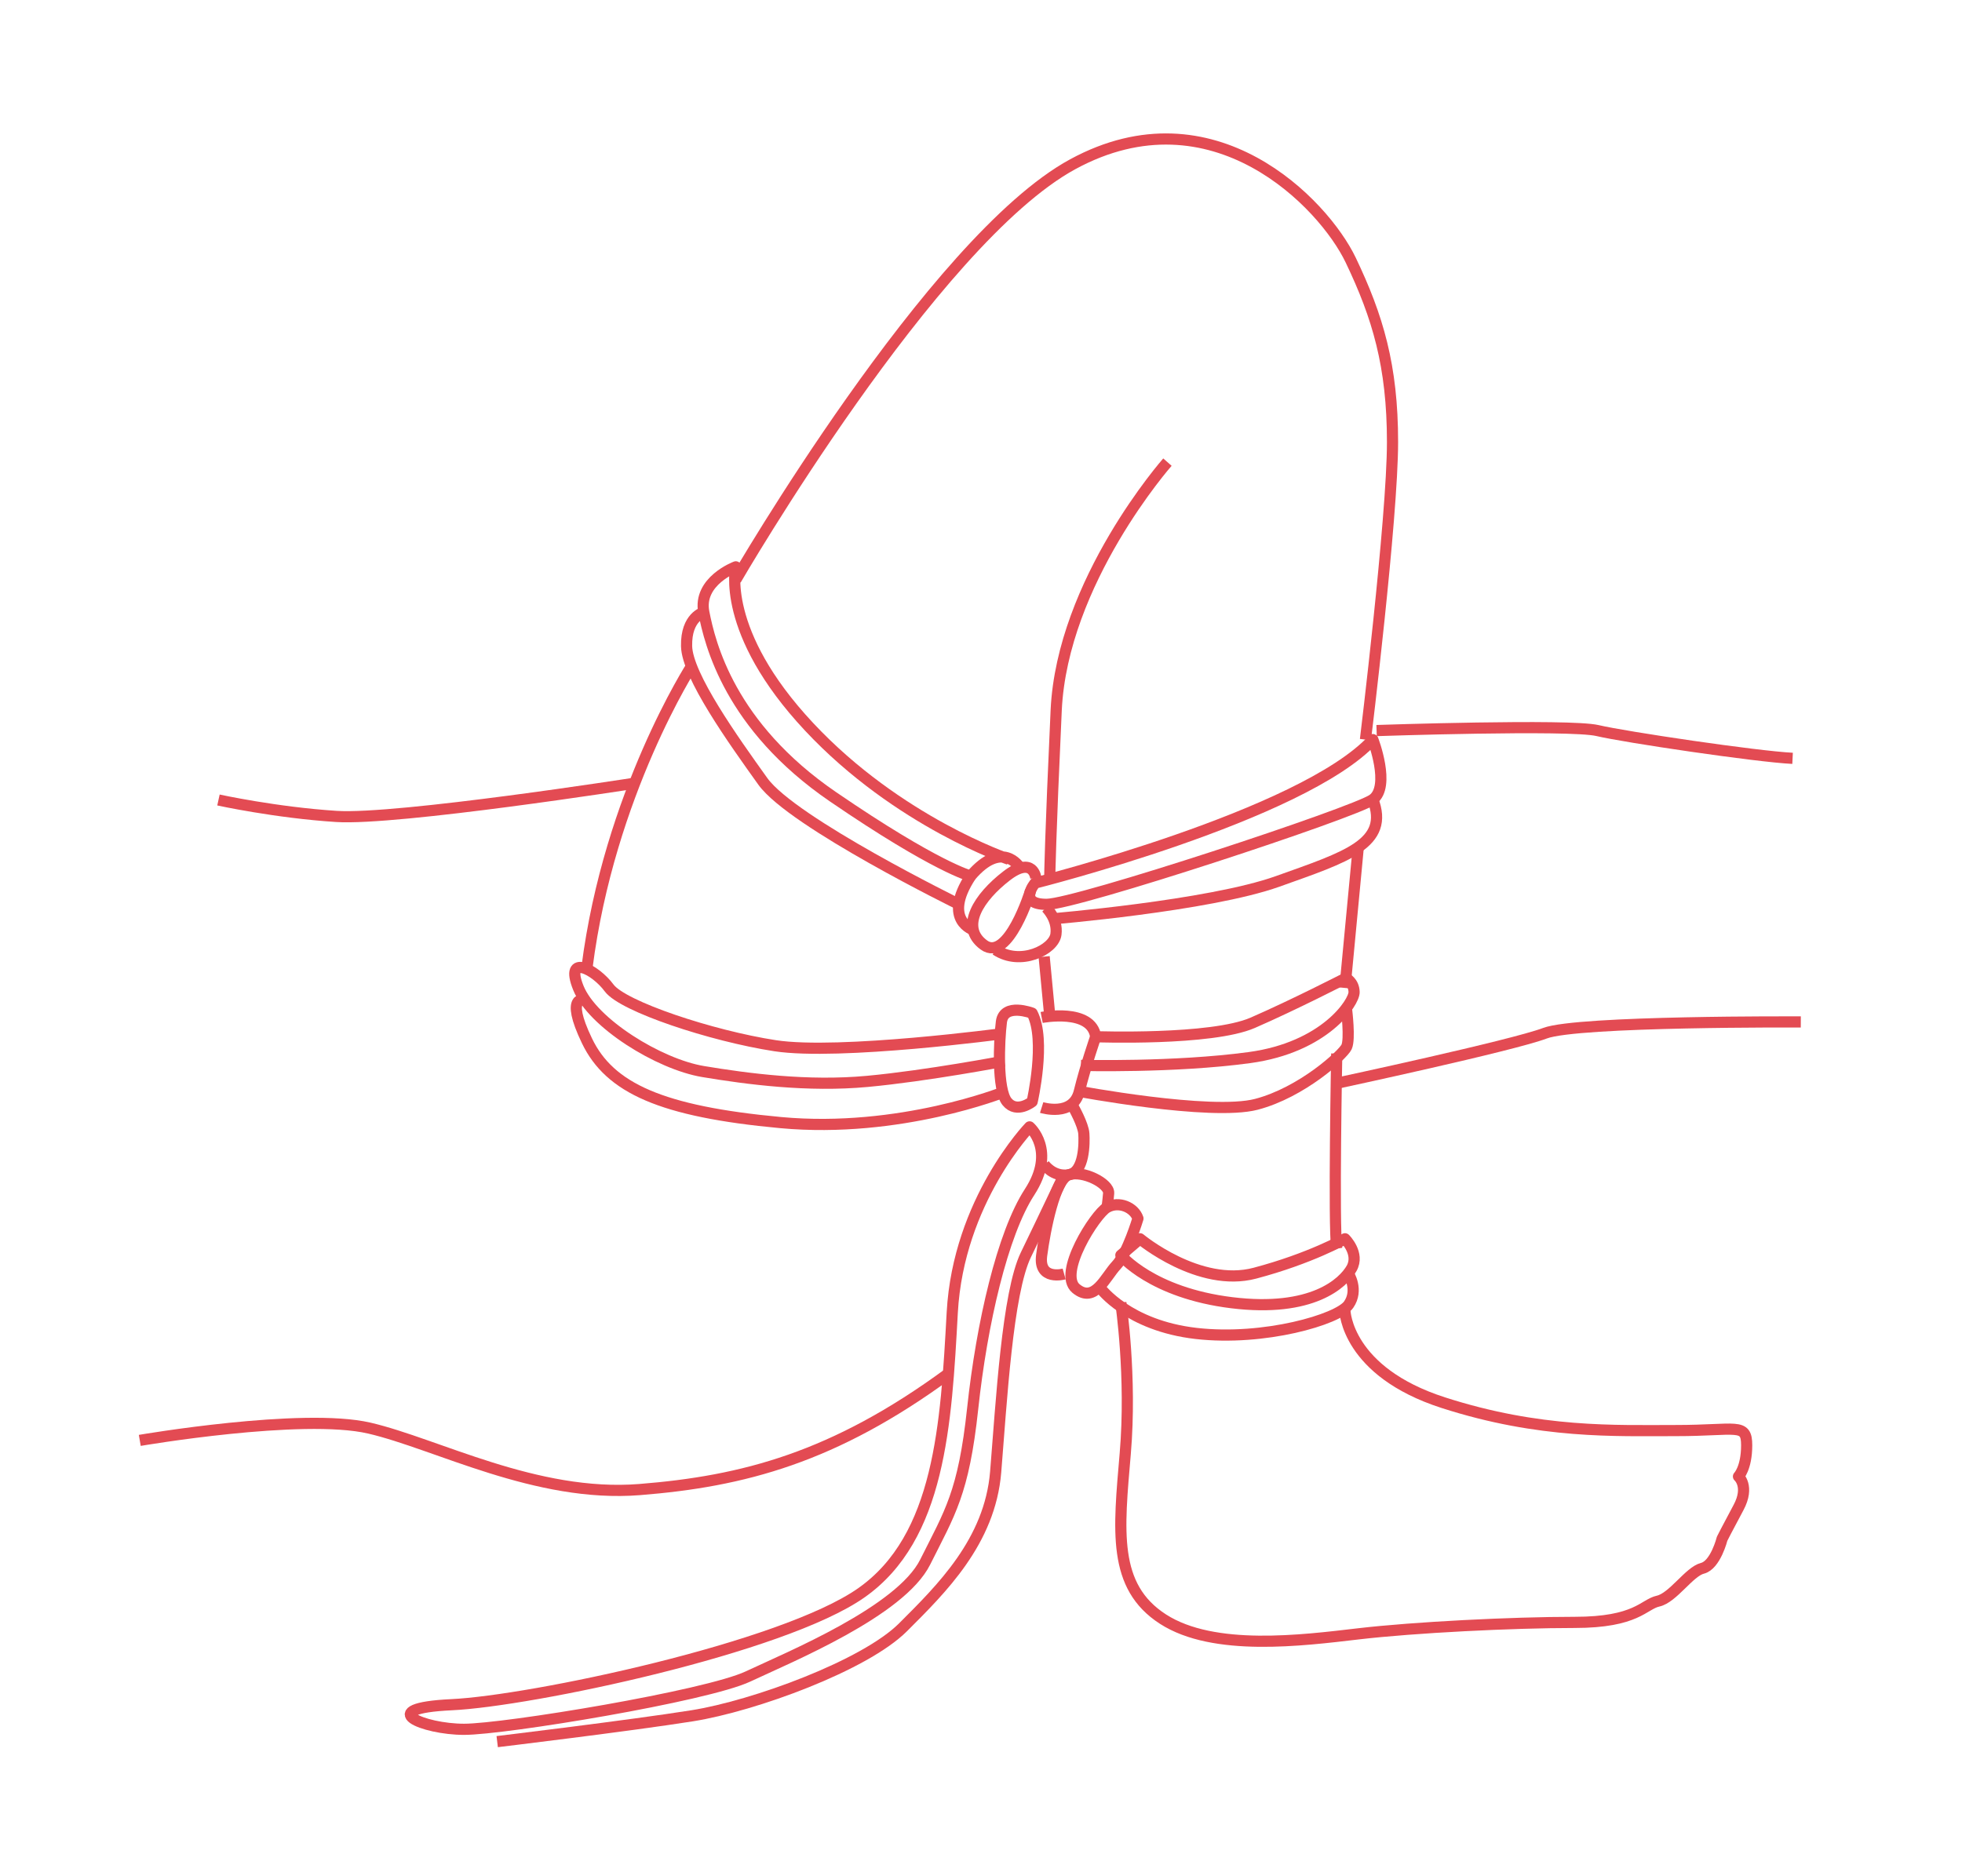 <?xml version="1.0" encoding="UTF-8"?> <svg xmlns="http://www.w3.org/2000/svg" id="_Слой_2" data-name="Слой 2" viewBox="0 0 526.92 504.04"><defs><style> .cls-1, .cls-2 { fill: none; stroke: #e34b53; stroke-linejoin: round; stroke-width: 3px; } .cls-2 { opacity: 0; } </style></defs><g id="_Слой_1-2" data-name="Слой 1"><g><g><path class="cls-1" d="m197.61,155.74s52.84-91.16,90.5-111.63,67.38,10.57,74.64,25.76,11.23,28.4,11.23,48.88-7.27,79.93-7.27,79.93"></path><path class="cls-1" d="m277.98,237.21s71.78-18.06,90.72-38.53c0,0,4.84,12.55,0,16.07s-79.71,28.18-87.63,28.18-3.08-5.72-3.08-5.72Z"></path><path class="cls-1" d="m281.94,246.89s42.72-3.52,61.21-10.13,30.15-10.13,25.54-22.02"></path><line class="cls-1" x1="361.2" y1="265.39" x2="364.78" y2="227.6"></line><path class="cls-1" d="m359,335.41c-.88-6.17,0-52.4,0-52.4"></path><path class="cls-1" d="m361.2,352.14s.44,16.29,26.42,24.66,46.24,7.49,62.53,7.49,18.94-2.2,18.94,3.96-2.2,8.37-2.2,8.37c0,0,3.08,2.64,0,8.37s-4.4,8.37-4.4,8.37c0,0-1.76,7.05-5.28,7.93s-7.93,7.93-11.89,8.81-5.72,5.72-22.46,5.72-43.04,1.32-58.07,3.08-38.81,4.84-52.46-3.96-11.89-23.78-10.13-44.48-1.19-40.51-1.19-40.51"></path><path class="cls-1" d="m306.16,332.77s15.85,13.21,30.83,9.25,24.22-9.25,24.22-9.25c0,0,4.02,3.96,1.79,7.93s-10.6,11.89-32.17,9.25-29.81-12.77-29.81-12.77l5.15-4.4Z"></path><path class="cls-1" d="m295.59,346.09s7.38,10.02,25.65,12.11,38.2-3.79,40.95-7.73,0-8.23,0-8.23"></path><path class="cls-1" d="m288.98,293.02s36.22,6.83,48.44,3.63,23.23-13.32,24.22-15.41,0-10.02,0-10.02"></path><path class="cls-1" d="m185.88,178.69s-22.29,34.51-28.24,81.25"></path><path class="cls-1" d="m257.55,242.93s-44.75-21.96-52.68-33.03-20.31-28.4-20.48-36.33,4.62-9.08,4.62-9.08"></path><path class="cls-1" d="m273.79,232.91s-4.62-7.49-13.1,2.42c0,0-9.25-2.31-36.99-21.3s-33.03-41.12-34.68-49.54,8.59-12.22,8.59-12.22c0,0-4.29,17.34,19.65,42.94s53.67,35.61,53.67,35.61"></path><path class="cls-1" d="m261.57,249.87s-8.7-2.53-.88-14.53"></path><path class="cls-1" d="m278.2,235.88s-.66-6.17-7.93-.55-12.66,13.65-6.06,18.5,12.55-14.55,12.55-14.55"></path><path class="cls-1" d="m280.95,243.79s3.19,2.99,2.64,7.18-9.58,8.59-16.18,4.18"></path><path class="cls-1" d="m313.53,124.14s-28.28,32.04-29.88,66.72-1.72,44.48-1.72,44.48"></path><path class="cls-1" d="m276.51,302.71s-19.12,19.82-20.77,49.87-3.26,60.44-24.42,75.3-88.86,29.06-110,30.05-7.6,6.61,3.3,6.61,65.06-8.92,76.29-14.2,40.95-17.5,47.56-30.72,10.32-18.5,12.76-41.28,7.98-46.9,15.28-58.13,0-17.5,0-17.5Z"></path><path class="cls-1" d="m133.53,467.85s35.67-4.29,52.35-6.94,46.4-13.54,56.64-23.78,23.34-23,24.88-41.72,3.15-48.11,8.12-58.35,10.26-21.47,10.26-21.47"></path><path class="cls-1" d="m269.71,277.61s-44.36,5.94-61.53,3.3-40.95-10.57-44.59-15.52-12.06-9.41-8.26,0,21.6,20.48,33.51,22.46,28.09,4.13,44.11,2.64,36.76-5.45,36.76-5.45"></path><path class="cls-1" d="m269.71,293.3s-28.01,11.23-60.05,8.26-45.91-9.25-52.02-21.96-.53-10.99-.53-10.99"></path><path class="cls-1" d="m279.75,273.32s13.41-2.6,14.51,5.17c0,0,31.05,1.1,42.17-3.74s25.02-12,25.02-12c0,0,2.14.99,2.21,3.74s-7.86,14.86-28.11,17.61-45.25,2.09-45.25,2.09"></path><path class="cls-1" d="m279.75,297.51s8.4,2.64,10.11-4.32,4.4-14.69,4.4-14.69"></path><path class="cls-1" d="m277.2,272.16s-7.6-2.9-8.26,2.35-1.16,18.13,1.49,21.43,6.77,0,6.77,0c0,0,3.8-16.51,0-23.78Z"></path><line class="cls-1" x1="280.42" y1="256.98" x2="281.94" y2="273.03"></line><path class="cls-1" d="m280.42,312.78s2.37,3.47,6.6,2.81,4.23-8.59,4.06-11.06-2.81-7.12-2.81-7.12"></path><path class="cls-1" d="m305.61,327.32s-2.81,9.41-5.78,12.55-5.83,10.4-10.84,6.28,5.12-19.98,8.31-21.8,7.32,0,8.31,2.97Z"></path><path class="cls-1" d="m285.79,342.23s-6.96,1.93-6.04-5.01,3.52-20.31,7.26-21.63,10.95,2.31,10.73,4.95-.44,3.8-.44,3.8"></path><path class="cls-1" d="m369.7,196.25s51.83-1.76,59.32,0,42.72,6.99,52.4,7.46"></path><path class="cls-1" d="m359,290.99s47.12-10.1,55.93-13.44,68.7-3.03,68.7-3.03"></path><path class="cls-1" d="m170.45,210.39s-63.78,9.97-80.07,8.93-31.71-4.42-31.71-4.42"></path><path class="cls-1" d="m37.54,386.93s43.6-7.49,61.65-3.3,44.75,18.72,72.58,16.51,52.21-8.6,82.95-31.16"></path></g><rect class="cls-2" x="1.5" y="1.5" width="523.92" height="501.04"></rect></g></g></svg> 